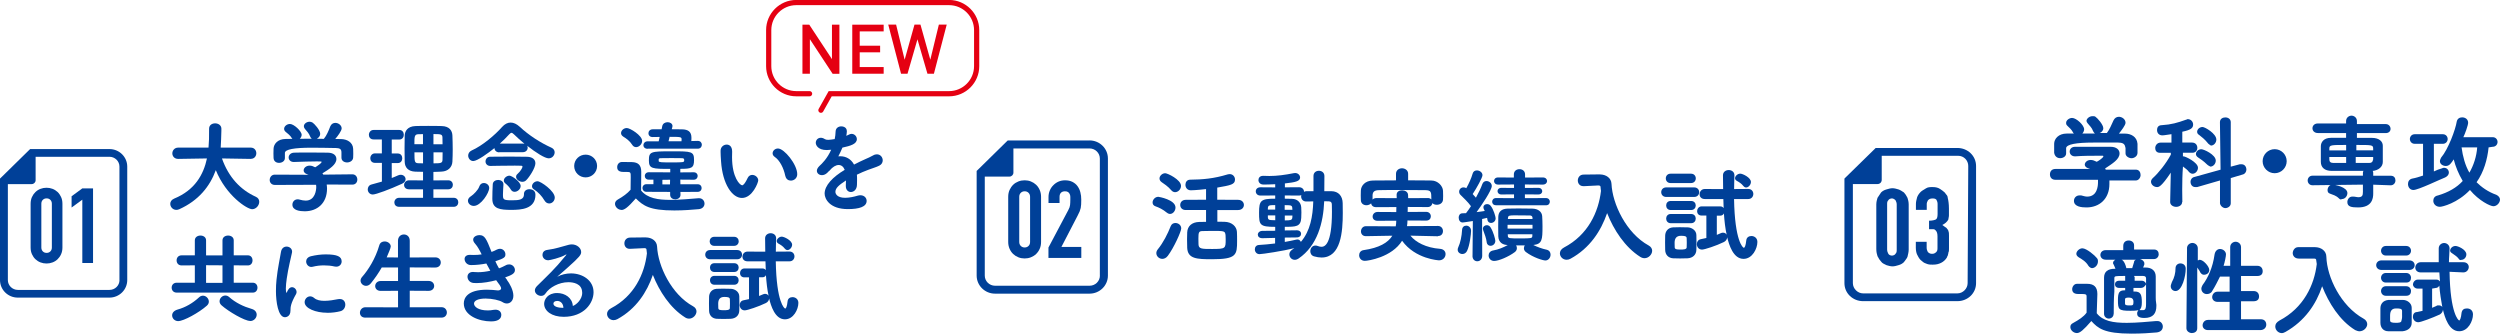 <?xml version="1.0" encoding="UTF-8"?><svg id="_レイヤー_2" xmlns="http://www.w3.org/2000/svg" viewBox="0 0 480.16 64.08"><defs><style>.cls-1{fill:#e50012;}.cls-2{fill:#004098;}.cls-3{fill:none;stroke:#e50012;stroke-linecap:round;stroke-miterlimit:10;}</style></defs><g id="_白枠"><g id="_内容"><path class="cls-2" d="m48.14,30.52l-5.51-.09c1.27,3.61,3.56,6.03,6.5,7.36.47.21.66.57.66.97,0,.68-.6,1.42-1.36,1.42-.97,0-5-2.6-6.98-7.5-1.14,3.13-3.32,5.84-7.01,7.5-.21.1-.4.13-.57.13-.68,0-1.17-.57-1.17-1.16,0-.4.22-.78.76-1.01,3.96-1.63,5.62-4.58,6.29-7.71l-5.51.09h-.02c-.74,0-1.12-.54-1.12-1.06s.38-1.11,1.14-1.11h5.81c.11-1.42.11-1.69.11-3.63,0-.7.57-1.03,1.16-1.03s1.17.35,1.2.97v.46c0,.47-.09,2.79-.13,3.23h5.76c.73,0,1.08.55,1.08,1.08s-.36,1.08-1.06,1.08c0,0-.02,0-.02,0Z"/><path class="cls-2" d="m62.75,35.48c.03.25.06.47.06.73,0,2.83-1.87,4.37-4.29,4.37-.92,0-2.36-.17-2.36-1.27,0-.54.4-1.03,1.01-1.03.13,0,.25.02.38.06.4.11.79.19,1.16.19,1.84,0,2.03-2.06,2.03-2.63,0-.13-.02-.28-.03-.41l-7.9.03c-.68,0-1.01-.47-1.01-.95,0-.51.35-1.03.98-1.03l6.48.03-.29-.11c-.46-.17-.65-.46-.65-.73,0-.46.47-.92,1.16-.92.36,0,.7.13,1.06.32.41-.25,1.23-.79,1.23-1.03,0-.06-.06-.08-.13-.08-.17,0-.44-.02-.76-.02-1.12,0-2.98.06-4.4.11h-.06c-.65,0-.98-.44-.98-.87s.35-.89,1.03-.92c.82-.03,1.84-.03,2.87-.03,1.41,0,2.79.02,3.64.03,1.16.03,1.63.59,1.63,1.23,0,1.06-1.33,1.92-2.68,2.74l.16.25,5.57-.06h.02c.63,0,.95.51.95,1.01s-.32.97-.95.97l-4.92-.02v.03Zm1.65-7.05c-1.49-.03-3.04-.06-4.58-.06-3.33,0-5.03.32-5.1.97v1.01c0,.6-.57.93-1.12.93s-1.04-.3-1.06-.97c0-.25-.02-.54-.02-.82,0-.3.02-.63.02-.92.03-.93.82-1.87,2.31-1.88l1.31-.02s-.08-.08-.09-.11c-.36-.6-.74-.84-1.22-1.25-.21-.19-.28-.38-.28-.57,0-.49.54-.93,1.12-.93.76,0,2.25,1.39,2.25,2.09,0,.28-.16.55-.36.76.76,0,1.52-.02,2.3-.02-.13-.09-.22-.21-.3-.4-.25-.65-.65-1.05-1.03-1.5-.13-.17-.19-.35-.19-.49,0-.48.54-.87,1.11-.87.19,0,.4.06.57.17.3.19,1.46,1.41,1.46,2.17,0,.4-.3.76-.66.93.46,0,.92.02,1.36.02l.02-.03c.49-.57.92-1.58,1.2-2.34.19-.49.59-.7.98-.7.6,0,1.22.46,1.22,1.06,0,.47-.76,1.49-1.23,2.03.38,0,.76.02,1.14.02,1.08.02,2.25.6,2.3,1.88.02.27.02.65.02.98,0,.27,0,.49-.02.68-.03.63-.63.95-1.17.95s-1.08-.3-1.08-.92v-.97c0-.63-.22-.87-1.16-.89h-.02Z"/><path class="cls-2" d="m73.34,31.28h-1.33c-.6,0-.89-.44-.89-.87,0-.47.32-.95.89-.95h1.33v-2.68h-1.6c-.6,0-.89-.44-.89-.87,0-.47.32-.95.89-.95h4.96c.57,0,.86.46.86.92s-.29.92-.86.92h-1.46v2.68h1.17c.57,0,.85.46.85.92s-.28.92-.85.92h-1.17v2.87c.41-.16.82-.32,1.22-.51.17-.08.35-.11.51-.11.54,0,.93.4.93.86,0,.3-.21.65-.7.87-2.28,1.05-5,2.06-5.6,2.06s-.97-.49-.97-.98c0-.4.22-.82.74-.95.66-.17,1.33-.36,1.98-.55v-3.58Zm3.32,8.44c-.63,0-.92-.41-.92-.84s.32-.89.92-.89h4.59v-1.63h-2.69c-.65,0-.95-.41-.95-.84s.35-.89.95-.89l2.69.02v-1.65c-.51,0-1.01-.02-1.49-.03-1.35-.06-2-.79-2.03-1.88-.02-.78-.03-1.68-.03-2.55s.02-1.77.03-2.53c.03-.79.51-1.74,2.06-1.8.76-.03,1.6-.03,2.45-.03s1.74,0,2.58.03c1.54.03,2.03.93,2.07,1.79.03.85.06,1.77.06,2.69,0,.79-.02,1.61-.06,2.37-.06,1.05-.82,1.84-2.07,1.9-.51.02-1.05.06-1.58.06v1.63l2.85-.02c.6,0,.89.44.89.86s-.28.87-.89.87h-2.85v1.63h3.91c.59,0,.87.44.87.86s-.28.87-.87.87h-10.51.01Zm4.59-13.96c-.32,0-.63.02-.92.02-.74.02-.74.49-.74,1.92h1.65v-1.93h0Zm0,3.5h-1.65c0,1.82.02,2.06.76,2.09.28,0,.59.02.89.02v-2.11Zm3.75-1.55c0-.44,0-.87-.02-1.3-.02-.63-.28-.66-1.73-.66v1.96h1.76Zm-1.74,1.55v2.11c1.35,0,1.71-.02,1.73-.67.02-.47.02-.97.02-1.44h-1.76Z"/><path class="cls-2" d="m89.87,38.57c0-.32.19-.66.65-.93.4-.25,1.33-1.17,1.52-1.79.16-.49.51-.7.89-.7.51,0,1.03.38,1.03.95,0,.95-1.61,3.45-2.96,3.45-.63,0-1.12-.46-1.12-.98h-.01Zm6.03-9.31c-.6,0-.92-.4-.93-.82-1.16.93-3.29,2.49-4.07,2.49-.6,0-.98-.54-.98-1.05,0-.38.21-.76.65-.97,2.09-.93,4.48-2.96,5.87-4.53.49-.55,1.05-.84,1.63-.84s1.16.27,1.73.79c1.77,1.65,3.97,3.07,6.14,4.05.41.19.59.54.59.87,0,.57-.46,1.16-1.14,1.16-.74,0-2.44-1.08-4.13-2.41.06.11.09.25.09.38,0,.41-.32.85-.95.85h-4.51v.02Zm2.66.82c1.06,0,2.06.02,2.69.03.98.03,1.58.49,1.58,1.25,0,.87-1.14,2.64-1.77,3.26-.21.21-.47.3-.74.3-.6,0-1.2-.47-1.2-.97,0-.17.06-.35.22-.49.63-.55,1.01-1.23,1.01-1.44,0-.11-.06-.19-.28-.19-.3,0-.7-.02-1.17-.02-1.9,0-4.73.06-4.73.06-.6,0-.92-.44-.92-.85,0-.46.32-.92.92-.92,0,0,2.3-.03,4.39-.03h-.01Zm2.07,7.19c0-.63.51-.93,1.05-.93.27,0,1.16.08,1.16,1.06,0,2.77-2.77,2.91-4.65,2.91-2.12,0-3.63-.17-3.63-2.11v-.06c0-.82.03-1.87.08-2.74.02-.55.54-.84,1.04-.84s1.01.28,1.01.84v.06c-.03.63-.09,1.31-.09,1.87,0,.97,0,1.14,1.73,1.14,1.39,0,2.31-.11,2.31-1.17v-.02h-.01Zm-.22-9.69c.11,0,.22.02.32.03-.73-.6-1.41-1.22-2.01-1.8-.21-.19-.35-.3-.47-.3s-.27.09-.46.3c-.49.55-1.11,1.16-1.79,1.77h4.4Zm-1.58,9.26c-.27,0-.54-.13-.7-.41-.27-.46-.65-.87-1.08-1.22-.21-.17-.28-.35-.28-.54,0-.47.55-.93,1.08-.93.46,0,2.15,1.17,2.15,1.98,0,.6-.6,1.12-1.16,1.12Zm5.72,1.63c-.49-.84-1.17-1.55-2.01-2.11-.27-.17-.36-.38-.36-.6,0-.47.49-.95,1.06-.95.63,0,3.31,1.88,3.31,3.13,0,.65-.51,1.14-1.06,1.14-.35,0-.68-.17-.93-.6h-.01Z"/><path class="cls-2" d="m112.48,34.07c-1.22,0-2.2-.97-2.2-2.19s.98-2.18,2.2-2.18,2.2.97,2.2,2.18-.98,2.19-2.2,2.19Z"/><path class="cls-2" d="m119.35,40.31c-.66,0-1.23-.59-1.23-1.17,0-.3.16-.6.54-.82,1.01-.57,1.84-1.17,2.45-1.88.02-.89.03-1.65.03-2.41,0-.92,0-1.01-.78-1.01h-.66c-1.14,0-1.16-.68-1.16-.93,0-.49.32-.98.93-.98.74,0,1.25,0,1.87.02,1.25.03,1.82.59,1.82,1.87,0,1.11-.03,2.44-.03,3.59,1.23,1.5,3.26,1.8,5.6,1.8,1.9,0,3.99-.21,5.43-.32h.11c.66,0,1.04.51,1.04,1.04,0,.49-.35.98-1.08,1.06-1.2.11-2.96.25-4.72.25-4.78,0-5.98-.92-7.39-2.31-1.54,1.74-2.19,2.22-2.77,2.22h.01Zm2.06-12.52c-.46-.73-1.17-1.23-1.69-1.54-.3-.19-.44-.44-.44-.68,0-.49.49-.98,1.11-.98s2.94,1.42,2.94,2.47c0,.63-.59,1.2-1.16,1.2-.28,0-.55-.13-.76-.46Zm9.27,9.07l.02.55c0,.59-.51.87-1.01.87s-.98-.28-.98-.87v-.55l-4.56-.02c-.49,0-.76-.36-.76-.73s.27-.73.76-.73h1.35v-.87h-.87c-.54,0-.79-.36-.79-.73,0-.35.27-.7.79-.7l4.1.02v-.66c-3.44,0-4.1-.02-4.1-1.61,0-1.71.3-1.77,4.4-1.77,3.83,0,4.27.02,4.27,1.69,0,1.54-.51,1.68-2.64,1.68v.68l2.58-.02c.51,0,.76.36.76.7s-.25.73-.76.73l-2.58-.02.02.89h3.32c.51,0,.76.36.76.73s-.25.73-.76.73l-3.32.02h-.01Zm-6.29-8.28c-.55,0-.82-.35-.82-.7s.29-.74.82-.74h2.12l.19-.84c-.54,0-1.01.02-1.35.02h-.02c-.54,0-.79-.36-.79-.73s.28-.76.84-.76h1.69l.13-.63c.11-.49.57-.73,1.03-.73s.93.27.93.73c0,.06-.02.13-.03.21l-.11.41c.73,0,1.41.02,1.96.02,1.2.02,1.82.47,1.82,1.61v.09c0,.17-.02.36-.02.55l1.22-.03h.02c.51,0,.78.36.78.74s-.27.76-.79.76h-9.6Zm2.12,2.36c.03.25.59.25,2.49.25,2.3,0,2.41,0,2.41-.41,0-.06,0-.13-.02-.19-.02-.08-.08-.21-.44-.21-.54-.02-1.23-.02-1.96-.02s-1.44,0-2.07.02c-.3,0-.4.09-.41.21v.36h-.01Zm2.2,3.58l-1.49.02v.87h1.46s.02-.89.02-.89Zm2.18-7.38c0-.13.02-.25.02-.35,0-.48-.09-.51-2.3-.51l-.21.85h2.49Z"/><path class="cls-2" d="m138.49,31.02c-.06-.89-.09-1.3-.09-1.79v-.32c.02-.7.6-1.14,1.17-1.14.4,0,1.05.22,1.05,1.36,0,.38-.02.67-.02,1.05,0,3.94,1.52,5.41,1.96,5.41.03,0,.38,0,1.04-1.41.19-.41.54-.59.87-.59.57,0,1.16.46,1.16,1.06,0,.4-1.11,3.37-3.13,3.37-1.87,0-3.72-2.66-4.01-7.01h0Zm12.33,2.75c-.3-1.49-1.06-2.98-2.03-3.64-.28-.19-.4-.44-.4-.68,0-.47.44-.93,1.03-.93,1.2,0,3.7,3.06,3.7,4.94,0,.78-.63,1.23-1.23,1.23-.48,0-.93-.28-1.06-.92h0Z"/><path class="cls-2" d="m160.32,26.68c.11-.48.13-.82.17-1.44.03-.67.57-.97,1.08-.97.08,0,1.08,0,1.08.95,0,.3-.06.59-.11.87.17-.08.35-.16.47-.22.19-.11.38-.16.55-.16.55,0,1.01.47,1.01,1.01,0,.95-1.25,1.3-2.77,1.63-.21.54-.51,1.12-.79,1.68.13-.02.25-.02.38-.02,1.06,0,2.06.51,2.64,1.6.74-.38,1.5-.76,2.2-1.06.44-.19.95-.41,1.46-.7.27-.16.51-.21.73-.21.68,0,1.12.57,1.12,1.16,0,.38-.19.78-.65,1.01-.65.32-1.08.41-2.09.79-.74.28-1.52.6-2.22.95.03.32.03.68.03,1.05,0,.3,0,.6-.02.92-.03.92-.63,1.36-1.17,1.36-.49,0-.97-.38-.97-1.14v-.13c.02-.32.03-.63.03-.95-1.27.84-2.03,1.42-2.03,2.19,0,.3.25,1.14,1.87,1.14.84,0,1.77-.22,2.36-.4.21-.06.4-.09.57-.09.74,0,1.2.51,1.2,1.08,0,1.12-1.39,1.58-3.61,1.58-3.48,0-4.46-1.96-4.46-2.98,0-1.55,1.54-3.18,3.86-4.56-.25-.63-.67-.93-1.16-.93-.54,0-1.16.36-1.74,1.06-.03.06-.09.09-.16.13-.17.21-.65.76-1.31.76-.55,0-.98-.36-.98-.84,0-.28.16-.6.49-.92.49-.44,1.52-1.44,2.26-3.12-.3.03-.59.06-.84.06-1.68,0-2.12-.93-2.12-1.39,0-.51.38-.97.97-.97.22,0,.51.08.79.27.16.09.36.13.63.13.35,0,.76-.08,1.11-.13l.17-.03h.01Z"/><path class="cls-2" d="m33.94,56.2c-.65,0-.97-.47-.97-.95s.32-.95.97-.95h3.48v-3.34l-2.53.02c-.65,0-.97-.47-.97-.97s.32-.97.97-.97h2.53v-2.87c0-.63.54-.93,1.08-.93s1.08.3,1.08.93v2.88h3.15v-2.88c0-.63.54-.93,1.08-.93s1.08.3,1.08.93v2.87h2.72c.59,0,.89.47.89.97s-.3.97-.89.97l-2.72-.02v3.34h3.67c.59,0,.89.47.89.95s-.3.95-.89.95h-14.63Zm.32,5.48c-.73,0-1.2-.54-1.2-1.11,0-.44.3-.89,1.03-1.11,1.5-.41,2.94-1.23,4.16-2.37.22-.21.49-.3.74-.3.59,0,1.12.55,1.12,1.14,0,.27-.11.54-.38.78-1.52,1.35-4.46,2.96-5.48,2.96h.01Zm8.47-10.72l-3.15-.02v3.39h3.15s0-3.37,0-3.37Zm5.3,10.68c-1.06,0-4.15-1.82-5.46-2.98-.29-.25-.4-.54-.4-.79,0-.59.51-1.11,1.11-1.11.25,0,.49.08.73.29,1.25,1.11,2.79,1.84,4.32,2.28.68.19.97.65.97,1.11,0,.6-.51,1.22-1.25,1.22h-.01Z"/><path class="cls-2" d="m53,55.92c0-.74.03-1.5.11-2.22.22-2.19.68-4.15.85-5.29.11-.74.6-1.05,1.08-1.05.54,0,1.06.38,1.06.97,0,.06,0,.11-.02.19-.16.79-.74,3.06-1.01,5-.09.67-.17,1.31-.17,1.87,0,.27.02.49.06.73.02.08.03.11.06.11s.03-.02.06-.06c.27-.66.59-1.01,1.01-1.01.46,0,.87.44.87.92,0,.13-.02.25-.09.38-1.03,1.82-1.08,2.49-1.08,3.2,0,1.22-.97,1.27-1.06,1.27-1.33,0-1.73-3.04-1.73-5h.01Zm9.85,4.15c-2.2,0-4.34-.84-4.34-2.03,0-.59.47-1.12,1.06-1.12.25,0,.51.09.78.32.46.4,1.17.54,1.96.54.89,0,1.84-.17,2.6-.32.11-.02.22-.03.35-.03.73,0,1.06.54,1.06,1.08s-.32,1.12-.97,1.27c-.74.19-1.61.3-2.5.3h0Zm1.73-8.85c-.09,0-.19-.02-.3-.03-.67-.16-1.36-.22-2.07-.22s-1.42.08-2.18.27c-.09.02-.17.03-.25.03-.57,0-.98-.54-.98-1.05,0-.41.27-.85.93-1.01.93-.22,1.9-.35,2.82-.35,2.22,0,3.07.41,3.07,1.35,0,.51-.38,1.01-1.03,1.01h-.01Z"/><path class="cls-2" d="m70.18,61.01c-.73,0-1.05-.46-1.05-.95s.38-1.05,1.05-1.05l6.27.02v-3.18l-3.34.02c-.7,0-1.05-.46-1.05-.92,0-.49.38-.98,1.05-.98h3.34v-2.6h-3.13c-.59,1.04-1.3,2.07-2.07,3.02-.28.36-.63.51-.95.51-.55,0-1.05-.46-1.05-1.01,0-.21.09-.46.28-.68,1.2-1.36,2.58-3.53,3.32-6.1.16-.54.59-.74,1.03-.74.57,0,1.17.4,1.17.97,0,.28-.41,1.23-.78,2.09l2.17.02v-3.2c0-.82.57-1.22,1.14-1.22s1.12.4,1.12,1.22v3.2l4.91-.02c.7,0,1.05.49,1.05.98s-.35.97-1.05.97l-4.91-.02v2.6h3.63c.7,0,1.06.47,1.06.97,0,.46-.36.93-1.06.93l-3.63-.02v3.18l6.12-.02c.65,0,1.01.51,1.01,1.03,0,.47-.35.97-1.01.97h-14.66.02Z"/><path class="cls-2" d="m97.33,53.72c.55.7,1.27,2.01,1.27,3.07,0,.97-.6,1.5-1.25,1.5-.27,0-.55-.08-.84-.27-.57-.36-1.98-.68-3.25-.68-1.44,0-2.22.41-2.22.97,0,.59.82,1.31,2.64,1.31.36,0,.74-.03,1.12-.11.13-.02.25-.03.36-.03.74,0,1.12.47,1.12.98,0,1.25-1.55,1.27-1.98,1.27-2.28,0-5.22-1.11-5.22-3.45,0-.97.6-2.64,4.45-2.64.78,0,1.52.08,1.99.13h.25c.3-.03.48-.19.48-.4,0-.19-.22-.59-.6-1.06l-.35-.49c-1.17.3-2.49.55-3.75.55-.19,0-.4,0-.59-.02-.76-.06-1.17-.65-1.17-1.2,0-.47.32-.92,1.06-.92.08,0,.16,0,.25.02.22.02.47.03.73.03.76,0,1.58-.11,2.34-.28-.25-.44-.51-.92-.76-1.39-.89.17-1.88.3-2.93.3-.74.02-1.25-.57-1.25-1.17,0-.41.3-.79.98-.79h.13c.19.02.4.02.59.02.55,0,1.08-.03,1.58-.11-.38-.78-.78-1.52-1.27-2.07-.25-.28-.36-.54-.36-.76,0-.54.6-.87,1.22-.87.98,0,1.31.66,2.31,3.23.38-.13.73-.3.98-.44.22-.11.44-.17.63-.17.63,0,1.05.54,1.05,1.05s-.09.76-1.93,1.35c.19.44.44.92.7,1.36.49-.19.92-.38,1.22-.55.27-.16.51-.21.73-.21.66,0,1.11.55,1.11,1.08,0,.66-.6.97-1.88,1.42l.35.44v-.02Z"/><path class="cls-2" d="m111.81,56.19c0-1.77-1.79-1.99-2.64-1.99-1.84,0-3.64,1.01-4.4,2.17-.21.32-.51.46-.84.46-.59,0-1.2-.46-1.2-1.05,0-.27.13-.55.41-.84,2.07-2.06,3.31-3.13,5.55-5.89.08-.09.11-.16.11-.17s-.02-.02-.03-.02c-.03,0-.13.06-.21.1-.87.54-2.98,1.03-3.26,1.03-.73,0-1.11-.54-1.11-1.04,0-.44.28-.87.92-.95,1.25-.16,2.93-.63,4.07-.97.22-.06.44-.09.65-.09.98,0,1.79.7,1.79,1.46,0,.54-.28.93-2.53,2.94-.74.65-1.41,1.22-2.07,1.82.82-.44,1.74-.65,2.64-.65,2.22,0,4.34,1.33,4.34,3.61,0,2.11-1.84,4.73-5.74,4.73-2.28,0-3.75-1.12-3.75-2.5,0-.82.68-2.07,2.49-2.07,1.52,0,2.93.92,3.02,2.49.74-.27,1.81-1.31,1.81-2.56l-.02-.02Zm-3.61,2.91c0-.7-.46-1.3-1.17-1.3-.47,0-.74.22-.74.51,0,.6.97.82,1.92.82v-.03h-.01Z"/><path class="cls-2" d="m121.01,47.79h-.08c-.66,0-1.01-.51-1.01-1.05s.35-1.08,1.05-1.11c.76-.02,1.58-.03,2.45-.03h.63c1.16.02,2.09.68,2.15,1.74.17,3.75,2.74,9.2,6.92,11.49.46.25.65.63.65.98,0,.68-.65,1.39-1.42,1.39-.27,0-.54-.08-.79-.25-2.85-1.8-4.94-5.02-6.17-8.15-1.14,3.32-3.2,6.52-6.82,8.5-.25.13-.49.19-.73.19-.7,0-1.25-.57-1.25-1.2,0-.4.22-.79.76-1.08,4.51-2.36,6.44-6.63,6.9-10.54-.03-.27-.08-.54-.09-.79-.02-.11-.13-.22-.38-.22h-.06l-2.68.13h-.02Z"/><path class="cls-2" d="m136.4,49.8c-.63,0-.95-.44-.95-.89s.32-.89.95-.89h5.17c.63,0,.95.44.95.89s-.32.89-.95.89c0,0-5.17,0-5.17,0Zm3.97,11.43c-.4.02-.89.03-1.39.03s-.95-.02-1.33-.03c-.87-.06-1.44-.66-1.46-1.55,0-.48-.02-.93-.02-1.39s.02-.87.02-1.3c.02-.73.48-1.44,1.44-1.52.36-.02.79-.03,1.23-.03.55,0,1.12.02,1.55.03.7.03,1.55.54,1.58,1.41.02.44.02.92.02,1.41s0,.95-.02,1.36c-.02.92-.66,1.52-1.63,1.58h.01Zm-3.18-14.01c-.59,0-.89-.44-.89-.87s.3-.87.89-.87h3.8c.59,0,.89.44.89.87s-.3.87-.89.87c0,0-3.8,0-3.8,0Zm.03,5.02c-.57,0-.86-.41-.86-.85s.29-.84.86-.84h3.78c.59,0,.87.41.87.84s-.28.85-.87.85h-3.78Zm0,2.45c-.57,0-.86-.44-.86-.86s.29-.85.86-.85h3.78c.59,0,.87.41.87.85s-.28.86-.87.86h-3.78Zm2.98,3.64c0-.28,0-.59-.02-.86,0-.41-.54-.44-1.08-.44-.78,0-1.16.43-1.16,1.3,0,.28.02.57.02.85.03.35.32.4,1.06.4.51,0,1.16,0,1.16-.41.02-.27.02-.55.02-.84h0Zm8.8-8.14c.13,7.87,1.65,9.07,1.8,9.07.17,0,.35-.32.47-1.41.06-.54.49-.78.95-.78.55,0,1.12.38,1.12,1.11,0,1.22-.92,3.15-2.58,3.15-1.92,0-2.69-2.6-3.04-4.01-.02.32-.19.66-.6.87-1.42.7-3.63,1.42-4.08,1.42-.63,0-.97-.51-.97-1.01,0-.41.22-.84.74-.93l1.05-.22v-4.18h-.89c-.57,0-.84-.4-.84-.82s.3-.89.84-.89h3.48c.3,0,.49.13.63.32l-.06-1.69h-3.44c-.68,0-.98-.44-.98-.89,0-.49.35-.98.98-.98l3.4.02-.03-2.56v-.02c0-.63.54-.97,1.06-.97s1.06.32,1.06.98v.03c-.02.79-.06,1.65-.06,2.53l2.63-.02c.63,0,.95.47.95.93s-.32.95-.95.95h-2.63.01Zm-3.21,3.07v3.59l.76-.32c.16-.08.28-.09.41-.09.3,0,.54.16.66.38-.27-1.22-.41-2.55-.51-3.97-.11.25-.35.41-.68.41h-.65.01Zm4.94-5.51c-.36-.47-.79-.73-1.23-.97-.22-.13-.32-.3-.32-.48,0-.41.49-.85.97-.85.44,0,1.99.73,1.99,1.55,0,.51-.46,1.03-.89,1.03-.19,0-.36-.09-.51-.28h0Z"/><path class="cls-2" d="m5.88,39.13c0-.48.09-.92.26-1.29s.39-.69.67-.96.6-.47.97-.61.75-.21,1.16-.21.78.07,1.15.21.69.35.97.61.5.59.67.96.26.8.26,1.29v8.41c0,.48-.09.92-.26,1.29-.17.38-.39.69-.67.96s-.6.47-.97.61-.75.21-1.15.21-.79-.07-1.16-.21-.69-.35-.97-.61-.5-.59-.67-.96c-.17-.38-.26-.8-.26-1.29v-8.41Zm2.06,8.41c0,.29.09.54.28.74.19.19.42.29.73.29s.54-.1.73-.29.28-.44.28-.74v-8.41c0-.29-.09-.54-.28-.74-.19-.19-.42-.29-.73-.29s-.54.1-.73.29-.28.44-.28.74v8.41Z"/><path class="cls-2" d="m15.81,50.5v-12.15l-2.06,1.51v-2.17l2.06-1.51h2.06v14.33h-2.06Z"/><path class="cls-2" d="m21.03,28.63H5.79l-.22.21L.22,34.09l-.22.21v19.49c0,1.86,1.53,3.37,3.42,3.37h17.6c1.89,0,3.42-1.51,3.42-3.37v-21.79c0-1.86-1.53-3.37-3.42-3.37h.01Zm1.92,25.17c0,1.04-.86,1.88-1.92,1.88H3.43c-1.06,0-1.92-.85-1.92-1.88v-18.44h4.58c.41,0,.75-.34.75-.74v-4.51h14.18c1.06,0,1.92.85,1.92,1.88v21.8h.01Z"/></g><path class="cls-2" d="m224.1,40.84c-.73-.61-1.53-1-2.16-1.21-.42-.14-.57-.43-.57-.75,0-.51.47-1.08,1.1-1.08.09,0,3.3.55,3.3,2.06,0,.62-.47,1.23-1.04,1.23-.2,0-.42-.08-.62-.25h-.01Zm-.86,8.88c-.62,0-1.15-.51-1.15-1.1,0-.23.08-.47.25-.69,1.1-1.34,1.93-3.02,2.51-4.49.17-.43.53-.61.9-.61.55,0,1.12.39,1.12,1.04,0,.59-1.4,3.7-2.57,5.26-.31.42-.7.59-1.06.59Zm1.71-13.19c-.57-.7-1.49-1.31-1.82-1.53-.29-.2-.43-.45-.43-.73,0-.48.51-1,1.1-1,.43,0,3.03,1.23,3.03,2.43,0,.65-.55,1.21-1.14,1.21-.25,0-.53-.12-.75-.39h.01Zm8.86,3.78v2.27c.51,0,.98.02,1.37.02,1.45.03,2.33.92,2.39,1.93.03.57.03,1.14.03,1.71,0,2.72-.09,3.55-4.82,3.55-2.92,0-4.65-.08-4.76-2.18-.02-.55-.03-1.12-.03-1.68,0-.45.02-.9.03-1.31.06-1.18.88-1.94,2.27-1.99.37-.02.84-.02,1.35-.02v-2.27h-3.89c-.73,0-1.07-.48-1.07-.98s.36-.98,1.07-.98l3.89-.02v-2.04c-1.73.2-2.84.23-2.92.23-.7,0-1.04-.53-1.04-1.06,0-.5.29-.98.92-.98,2.33-.02,4.53-.2,7.17-1.01.14-.03.28-.06.42-.06.62,0,1.01.51,1.01,1.04,0,.96-.82,1.1-3.41,1.55v2.33l4,.02c.75,0,1.12.5,1.12.98s-.37.98-1.12.98h-4,.01Zm1.55,4.74c-.08-.7-.31-.7-2.64-.7-.68,0-1.37.02-1.79.03-.67.02-.76.23-.76,1.46,0,.37,0,.78.02,1.1.03.88.65.88,2.61.88,2.61,0,2.61-.09,2.61-1.88,0-.29-.02-.61-.03-.9h-.01Z"/><path class="cls-2" d="m244.9,45.69l-2.43.06h-.03c-.57,0-.86-.33-.86-.68s.31-.73.9-.73l2.44-.02v-.75c-3,0-3.1-.37-3.1-2.72s.33-2.69,3.1-2.69v-.62l-2.83.02c-.59,0-.9-.39-.9-.81s.31-.78.9-.78l2.83.02v-.61c-1.04.06-1.88.06-2.27.06-.62,0-.95-.43-.95-.86s.29-.81.9-.81h.08c.37.02.75.03,1.12.03,1.46,0,2.98-.2,4.73-.55.08-.02.16-.02.22-.02.57,0,.95.43.95.86,0,.73-.92.92-2.92,1.14v.75l2.72-.02c.61,0,.95.43.95.82v.06c.14-.06.28-.12.45-.12h1.37v-2.92c0-.67.51-1,1.04-1s1.06.33,1.06,1l-.02,2.92h1.37c1.35.02,2.13.92,2.16,2.29,0,.61.02,1.23.02,1.88,0,3.64-.36,8.57-4.08,8.57-.45,0-.92-.08-1.43-.22-.51-.14-.73-.57-.73-.98,0-.55.37-1.1.98-1.1.14,0,.28.02.43.08.25.09.48.16.73.16.61,0,2.02-.39,2.02-6.76,0-.47-.02-.92-.02-1.35,0-.39-.17-.61-.57-.62-.28,0-.59-.02-.9-.02-.16,4.08-1.29,8.54-4.92,11-.25.17-.51.25-.73.25-.61,0-1.04-.51-1.04-1.04,0-.31.14-.62.51-.89.16-.09.31-.2.45-.31-2.06.53-6.17,1.15-6.69,1.15-.59,0-.9-.47-.9-.92,0-.42.25-.81.78-.84,1.01-.06,2.08-.16,3.11-.29v-1.08h.01Zm.02-6.3c-1.23,0-1.37.06-1.41.62v.25h1.41v-.89h0Zm0,1.98h-1.41v.39c.03.37.16.5.67.51.22,0,.47.03.75.03v-.95h-.01Zm1.84,4.28v.82c.78-.14,1.55-.29,2.21-.45.08-.02.16-.03.23-.03.31,0,.55.22.65.47,1.82-2.13,2.29-4.92,2.38-7.78-.47,0-.92.02-1.35.02-.65,0-.98-.48-.98-.98,0-.08.02-.17.03-.25-.12.06-.28.09-.45.09l-2.72-.02v.62c.51,0,1,.02,1.45.03.92.03,1.65.65,1.71,1.66.02.31.03.62.03.96s-.02.69-.03,1.04c-.09,1.71-1.04,1.71-3.16,1.71v.7l2.29-.03h.02c.55,0,.82.33.82.68s-.28.69-.84.69l-2.29.03v.02Zm1.46-5.37c0-.12-.02-.22-.02-.33-.02-.33-.09-.51-.65-.53-.23,0-.5-.02-.81-.02v.89h1.48Zm-1.46,1.1v.95c1.06,0,1.41-.02,1.45-.55,0-.12.02-.25.02-.39h-1.48Z"/><path class="cls-2" d="m276.22,45.38l-5.33-.12c1,1.26,3,2.33,5.68,2.53.75.06,1.07.53,1.07,1.01,0,.59-.45,1.2-1.26,1.2-.02,0-4.53-.22-7.09-3.76-1.98,3.19-6.56,3.86-7.15,3.86-.73,0-1.1-.55-1.1-1.08,0-.45.28-.9.86-.98,2.98-.43,4.67-1.41,5.52-2.77l-5.06.09h-.02c-.65,0-.95-.45-.95-.92s.33-1,.96-1l5.72.03c.06-.36.1-.7.1-1.08l-3.59.02c-.65,0-.95-.39-.95-.81s.33-.89.95-.89l3.59.02c0-.31.02-.65.02-.96l-3.89.02c-.59,0-.9-.33-.96-.73-.22.23-.57.36-.9.36-.53,0-1.06-.31-1.07-1,0-.25-.02-.55-.02-.86s.02-.65.02-.96c.03-.9.78-1.9,2.32-1.93,1.49-.02,2.96-.03,4.43-.03v-1.26c0-.7.59-1.06,1.15-1.06s1.18.36,1.18,1.06v1.26c1.51,0,3,0,4.49.03,1.23.02,2.18,1.06,2.21,1.99.02.29.02.67.02,1.01,0,.25,0,.48-.02.68-.06.67-.62.98-1.2.98-.31,0-.62-.09-.84-.31-.06.39-.37.75-.92.75l-3.81-.02c0,.31-.02.65-.02.96l3.55-.02c.59,0,.9.43.9.86s-.29.82-.9.82l-3.59-.02c0,.37-.03.73-.09,1.08l5.96-.03c.62,0,.95.5.95.98s-.29.95-.92.95h-.02v.03Zm-1.99-7.35c.29,0,.53.12.68.28,0-1.46-.02-1.76-1.15-1.79-1.65-.02-3.45-.03-5.21-.03-1.29,0-2.57,0-3.7.03-.92.02-1.18.33-1.23.95v.86c.16-.17.42-.29.75-.29l3.89.02c0-.2-.02-.39-.02-.59v-.06c0-.59.51-.86,1.06-.86s1.12.3,1.14.89c0,.2.02.43.02.62l3.81-.02h-.02Z"/><path class="cls-2" d="m280.89,48.79c-.47,0-.92-.33-.92-.82,0-.14.02-.28.09-.43.42-.88.7-2.24.75-3.36.02-.57.39-.84.81-.84.45,0,.92.36.92,1.01,0,.48-.23,2.74-.78,3.86-.2.39-.53.57-.86.57Zm1.93.36l.06-6.7c-1.35.23-1.96.28-1.96.28-.51,0-.76-.47-.76-.95,0-.39.22-.78.65-.81l.76-.03c.3-.37.62-.84.95-1.34-.47-.67-1.57-1.76-1.96-2.12-.23-.2-.31-.45-.31-.67,0-.45.36-.82.82-.82.17,0,.36.03.55.16.47-.82.98-1.94,1.23-2.83.12-.42.45-.59.81-.59.51,0,1.07.37,1.07.92,0,.45-1.1,2.44-1.88,3.62l.62.7c.53-.96.98-1.9,1.23-2.61.16-.42.47-.59.81-.59.48,0,1.01.39,1.01.95,0,.84-2.05,3.84-2.92,5.02.59-.06,1.14-.16,1.57-.22l-.14-.28c-.08-.16-.12-.29-.12-.42,0-.39.33-.62.7-.62.25,0,.51.09.7.33.55.68.95,2.1.95,2.39,0,.57-.47.9-.9.9-.33,0-.65-.22-.68-.67,0-.09-.03-.22-.06-.31-.2.06-.55.14-.96.22l.02,7.06c0,.7-.47,1.06-.95,1.06s-.92-.36-.92-1.04v-.02h-.01Zm2.72-2.64c-.09-.75-.39-1.53-.67-2.29-.03-.09-.06-.2-.06-.28,0-.42.37-.69.76-.69.25,0,.51.12.68.37.61.92.95,2.38.95,2.64,0,.59-.48.95-.92.95-.36,0-.68-.22-.75-.7h.01Zm5.63.59c.12.16.17.36.17.55,0,.28-.12.55-.39.76-1.18.89-3.1,1.71-3.98,1.71-.67,0-1.06-.53-1.06-1.06,0-.43.28-.86.9-.96.95-.16,1.99-.59,2.78-1.04h-.03c-.86-.02-1.74-.43-1.79-1.66-.02-.57-.02-1.21-.02-1.88s0-1.34.02-1.88c.03-.98.62-1.53,1.76-1.57.65-.02,1.35-.03,2.08-.03.9,0,1.82.02,2.69.03,1.15.02,1.84.62,1.9,1.45.03.53.06,1.21.06,1.93,0,2.61-.06,3.42-1.76,3.61.73.37,1.73.73,2.55.9.53.12.76.51.76.95,0,.55-.39,1.12-1,1.12-.42,0-2.29-.53-3.75-1.63-.25-.2-.37-.45-.37-.7,0-.22.06-.42.17-.57h-1.71l.02-.03Zm-3.83-7.68c-.51,0-.75-.33-.75-.68s.25-.7.75-.7l3.45.02v-.73l-2.44.02c-.47,0-.73-.31-.73-.65,0-.31.25-.62.73-.62l2.44.02v-.67l-3.06.02c-.53,0-.78-.36-.78-.68,0-.36.25-.69.78-.69l3.03.02v-.61c0-.67.53-1,1.08-1s1.07.33,1.07,1v.61l3.42-.02c.53,0,.81.33.81.69,0,.33-.28.68-.81.68l-3.45-.02v.67l2.57-.02c.51,0,.76.31.76.65,0,.31-.25.62-.76.62l-2.57-.02v.73l4.04-.02c.51,0,.75.36.75.69,0,.36-.23.7-.75.7h-9.61.01Zm7,3.76h-4.79v.73h4.79v-.73Zm-.02-1.43c0-.17-.16-.37-.48-.37h-.45c-.78,0-1.6-.02-2.33-.02-1.06,0-1.4,0-1.43.47l-.02.23h4.73v-.31h-.01Zm0,3.25h-4.73c0,.12.02.23.02.36.03.43.37.43,2.35.43,2.24,0,2.32-.02,2.35-.48v-.29h0Z"/><path class="cls-2" d="m304.16,35.75h-.08c-.68,0-1.04-.53-1.04-1.08s.36-1.12,1.08-1.14c.78-.02,1.63-.03,2.53-.03h.65c1.2.02,2.16.7,2.21,1.8.17,3.86,2.83,9.49,7.14,11.85.47.25.67.65.67,1.01,0,.7-.67,1.43-1.46,1.43-.28,0-.55-.08-.82-.25-2.94-1.86-5.1-5.18-6.37-8.41-1.18,3.42-3.3,6.72-7.03,8.76-.25.14-.51.2-.75.2-.73,0-1.29-.59-1.29-1.23,0-.42.23-.82.78-1.12,4.65-2.43,6.64-6.84,7.11-10.87-.03-.28-.08-.55-.09-.82-.02-.12-.14-.23-.39-.23h-.06l-2.77.14h-.02Z"/><path class="cls-2" d="m320.04,37.83c-.65,0-.98-.45-.98-.92s.33-.92.98-.92h5.33c.65,0,.98.45.98.92s-.33.92-.98.92h-5.33Zm4.09,11.78c-.42.02-.92.03-1.43.03s-.98-.02-1.37-.03c-.9-.06-1.49-.68-1.51-1.6,0-.5-.02-.96-.02-1.43s.02-.9.02-1.34c.02-.75.48-1.49,1.49-1.57.37-.02.82-.03,1.27-.03.57,0,1.15.02,1.6.03.73.03,1.6.55,1.63,1.45.02.45.02.95.02,1.45s0,.98-.02,1.41c-.02.95-.68,1.57-1.68,1.63h.01Zm-3.27-14.45c-.61,0-.92-.45-.92-.9s.31-.9.92-.9h3.92c.61,0,.92.45.92.9s-.31.9-.92.9h-3.92Zm.03,5.18c-.59,0-.88-.43-.88-.88s.29-.86.88-.86h3.9c.61,0,.9.43.9.86s-.29.88-.9.88h-3.9Zm0,2.53c-.59,0-.88-.45-.88-.89s.29-.88.88-.88h3.9c.61,0,.9.43.9.88s-.29.89-.9.89h-3.9Zm3.08,3.76c0-.29,0-.61-.02-.89,0-.43-.55-.45-1.12-.45-.8,0-1.2.45-1.2,1.34,0,.29.02.59.02.88.03.36.33.42,1.1.42.53,0,1.2,0,1.2-.43.02-.28.02-.57.02-.86Zm9.08-8.39c.14,8.12,1.71,9.35,1.87,9.35.17,0,.36-.33.48-1.45.06-.55.51-.81.98-.81.57,0,1.15.39,1.15,1.14,0,1.26-.95,3.25-2.66,3.25-1.98,0-2.78-2.69-3.14-4.14-.02.33-.2.68-.62.9-1.48.73-3.75,1.46-4.21,1.46-.65,0-1-.53-1-1.04,0-.43.23-.86.76-.96l1.07-.23v-4.31h-.92c-.59,0-.86-.42-.86-.84s.31-.92.86-.92h3.59c.31,0,.51.14.65.33l-.06-1.74h-3.55c-.7,0-1.01-.45-1.01-.92,0-.51.36-1.01,1.01-1.01l3.51.02-.03-2.64v-.02c0-.65.55-1,1.1-1s1.1.33,1.1,1.01v.03c-.02.82-.06,1.71-.06,2.61l2.71-.02c.65,0,.98.48.98.96s-.33.98-.98.98h-2.71.01Zm-3.31,3.17v3.7l.78-.33c.16-.08.29-.09.43-.09.31,0,.55.16.68.39-.28-1.26-.43-2.63-.53-4.09-.12.25-.36.43-.7.43h-.67.01Zm5.1-5.68c-.37-.48-.82-.75-1.27-1-.23-.14-.33-.31-.33-.5,0-.43.51-.88,1-.88.45,0,2.05.75,2.05,1.6,0,.53-.47,1.06-.92,1.06-.2,0-.37-.09-.53-.29h0Z"/><path class="cls-2" d="m193.64,37.8c0-.5.09-.95.27-1.33s.4-.71.69-.99.62-.48,1-.63.77-.22,1.2-.22.81.07,1.19.22.71.36,1,.63.52.61.69.99.27.83.27,1.33v8.67c0,.5-.09.95-.27,1.33-.17.39-.4.71-.69.99s-.62.48-1,.63-.77.22-1.19.22-.82-.07-1.2-.22-.71-.36-1-.63-.52-.61-.69-.99c-.17-.39-.27-.83-.27-1.33v-8.67Zm2.12,8.67c0,.3.09.55.29.76.2.2.44.3.75.3s.55-.1.75-.3.29-.45.29-.76v-8.67c0-.3-.09-.55-.29-.76-.2-.2-.44-.3-.75-.3s-.55.1-.75.3-.29.45-.29.76v8.67Z"/><path class="cls-2" d="m201.37,49.53v-1.99l3.82-7.21c.2-.36.3-.67.33-.95s.05-.6.05-1v-.58c0-.2-.05-.38-.12-.53s-.17-.28-.31-.38-.33-.15-.6-.15c-.32,0-.58.09-.76.27-.18.18-.28.44-.28.78v1.2h-2.12v-1.16c0-.44.08-.85.25-1.25s.39-.73.68-1.01c.28-.29.61-.52.99-.69.39-.17.81-.25,1.25-.25.55,0,1.03.1,1.42.3s.73.47.98.82c.25.35.44.74.55,1.19.12.44.17.91.17,1.41,0,.36,0,.66-.02.9-.01.24-.05.47-.08.69-.05.22-.12.44-.21.67-.09.22-.23.5-.39.81l-3.11,6h3.82v2.12h-6.31,0Z"/><path class="cls-2" d="m209.27,26.98h-15.72l-.23.22-5.51,5.41-.23.22v20.1c0,1.91,1.58,3.47,3.53,3.47h18.15c1.95,0,3.53-1.56,3.53-3.47v-22.49c0-1.91-1.58-3.47-3.53-3.47h.01Zm1.98,25.96c0,1.07-.89,1.94-1.98,1.94h-18.15c-1.1,0-1.98-.88-1.98-1.94v-19.02h4.73c.43,0,.77-.35.77-.76v-4.65h14.62c1.1,0,1.98.88,1.98,1.94v22.49h.01Z"/><g id="_内容-2"><path class="cls-2" d="m405.14,34.65v.69c0,2.89-1.96,4.5-4.39,4.5-.92,0-2.42-.12-2.42-1.27,0-.58.46-1.04,1.04-1.04h.35c.46.12.81.23,1.15.23,1.96,0,2.08-2.08,2.08-2.77v-.46h-8.19c-.69,0-1.04-.46-1.04-1.04s.35-1.04,1.04-1.04h6.69l-.35-.12c-.46-.12-.69-.46-.69-.69,0-.46.46-.92,1.15-.92.35,0,.69.12,1.15.35.46-.23,1.27-.81,1.27-1.04,0,0,0-.12-.12-.12h-.81c-1.15,0-3.12,0-4.5.12h0c-.69,0-1.04-.46-1.04-.92s.35-.92,1.04-.92h6.81c1.15,0,1.73.58,1.73,1.27,0,1.15-1.38,1.96-2.77,2.89l.12.23h5.77c.69,0,.92.58.92,1.04s-.35,1.04-.92,1.04h-5.08Zm1.73-7.27h-4.73c-3.46,0-5.19.35-5.31,1.04v1.04c0,.58-.58.92-1.15.92s-1.04-.35-1.15-1.04v-1.73c0-.92.81-1.96,2.42-1.96h1.38l-.12-.12c-.35-.69-.69-.92-1.15-1.38-.23-.23-.23-.35-.23-.58,0-.46.58-.92,1.15-.92.81,0,2.31,1.38,2.31,2.19,0,.23-.12.58-.35.81h2.42c-.12-.12-.23-.23-.35-.46-.23-.69-.69-1.04-1.04-1.5-.12-.12-.23-.35-.23-.46,0-.46.58-.92,1.15-.92.23,0,.46,0,.58.12.35.23,1.5,1.5,1.5,2.19,0,.46-.35.81-.69.92h1.38c.46-.58.92-1.62,1.27-2.42.23-.46.58-.69,1.04-.69.58,0,1.27.46,1.27,1.15,0,.46-.81,1.5-1.27,2.08h1.15c1.15,0,2.31.58,2.42,1.96v1.73c0,.69-.69,1.04-1.15,1.04s-1.15-.35-1.15-.92v-1.04c-.12-.69-.35-1.04-1.38-1.04h0Z"/><path class="cls-2" d="m419.11,38.81c0,.58-.58.92-1.15.92s-1.15-.35-1.15-.92h0l.12-5.65c-1.85,2.77-2.31,2.77-2.65,2.77-.58,0-1.15-.46-1.15-1.04,0-.23.12-.46.35-.69,1.04-.92,2.54-2.77,3.46-4.5v-.35h-2.08c-.69,0-.92-.46-.92-.92s.35-1.04,1.04-1.04h2.08v-1.62c-.12,0-1.38.23-1.73.23-.69,0-1.04-.46-1.04-1.04,0-.46.23-.92.92-.92,1.85-.12,3-.46,4.62-1.04.12,0,.23-.12.35-.12.58,0,1.04.46,1.04,1.04,0,.69-.46,1.04-2.08,1.38v2.08h1.85c.69,0,1.04.46,1.04,1.04,0,.46-.35.92-.92.92h-1.85v.69h.12c.35,0,2.77,1.15,2.77,2.19,0,.58-.46,1.15-1.04,1.15-.23,0-.46-.12-.69-.35-.23-.35-.69-.69-1.15-1.04-.23,2.77-.12,6.81-.12,6.81h0Zm7.27.12v-4.27l-4.39,1.27h-.35c-.58,0-.92-.46-.92-1.04,0-.35.23-.81.81-.92l4.96-1.38-.12-9.12c0-.69.58-.92,1.04-.92.58,0,1.04.35,1.04.92v8.54l1.73-.46h.35c.58,0,.92.46.92,1.04,0,.35-.23.81-.69.92l-2.31.69v4.85c0,.58-.58.92-1.04.92s-1.04-.46-1.04-1.04h0Zm-2.54-7.39c-.58-.58-1.27-1.04-1.62-1.27-.35-.23-.46-.46-.46-.69,0-.46.46-.92,1.04-.92.46,0,2.77,1.04,2.77,2.19,0,.58-.46,1.15-1.04,1.15-.23-.12-.46-.23-.69-.46h0Zm.12-4.15c-.46-.58-1.15-1.15-1.62-1.5-.23-.12-.35-.35-.35-.58,0-.46.46-.92,1.04-.92.46,0,2.65,1.27,2.65,2.42,0,.58-.46,1.15-1.04,1.15-.12-.12-.46-.23-.69-.58h0Z"/><path class="cls-2" d="m436.88,33.27c-1.27,0-2.31-1.04-2.31-2.31s1.04-2.31,2.31-2.31,2.31,1.04,2.31,2.31-1.04,2.31-2.31,2.31Z"/><path class="cls-2" d="m455.81,35.46v1.73c0,.92-.23,2.65-2.89,2.65-1.27,0-2.08-.12-2.08-1.04,0-.46.35-1.04.92-1.04h.23c.35,0,.69.12.92.12.81,0,.92-.35.92-1.04v-1.38l-9.69.12h0c-.58,0-.92-.46-.92-.92s.35-.92.92-.92h9.69v-.46c0-.12,0-.35.12-.46h-6.12c-1.38,0-2.08-.69-2.08-1.73v-3c0-.69.46-1.62,1.96-1.62h2.89v-.92h-5.42c-.69,0-1.04-.46-1.04-.92s.35-.92,1.04-.92h5.42v-.46c0-.69.58-1.04,1.04-1.04s1.04.35,1.04,1.04v.58h5.54c.58,0,.92.46.92.92s-.35.81-.92.81h-5.54v.92h2.89c1.38,0,2.08.69,2.08,1.5v3.12c0,.92-.81,1.62-1.96,1.73.12.12.12.23.12.46v.46h3.35c.69,0,.92.46.92.92s-.35.92-.92.92h0l-3.35-.12h0Zm-6.58,2.65c-.58-.58-1.15-.69-1.73-.92-.35-.12-.46-.35-.46-.69,0-.46.35-1.04.92-1.04.46,0,2.89.46,2.89,1.62,0,.58-.46,1.15-1.04,1.15-.23.12-.35.12-.58-.12Zm1.38-10.27c-2.89,0-3.23,0-3.23.69v.35h3.23v-1.04Zm0,2.31h-3.23v.46c0,.46.23.69.81.69h2.42v-1.15h0Zm5.19-1.62c0-.69-.23-.69-3.23-.69v1.04h3.23v-.35Zm-3.35,1.62v1.15h2.54c.46,0,.69-.12.81-.69v-.46s-3.35,0-3.35,0Z"/><path class="cls-2" d="m465.39,27.62h-1.62c-.58,0-.92-.46-.92-.92s.35-.92.92-.92h5.42c.58,0,.92.46.92.92s-.35.92-.92.92h-1.73v5.31c.46-.23,1.04-.46,1.5-.58.23-.12.35-.12.46-.12.58,0,.92.46.92.92,0,.35-.23.69-.69.92-.92.35-5.19,2.42-6.12,2.42-.69,0-1.04-.58-1.04-1.15,0-.46.23-.92.81-1.04.69-.12,1.38-.35,2.08-.58v-6.12h0Zm12.58.69c-.23,2.31-.92,4.73-2.31,6.69.92.92,2.19,1.85,3.81,2.42.46.23.69.58.69.92,0,.58-.58,1.27-1.27,1.27-.58,0-2.77-1.04-4.5-3.12-2.42,2.54-5.31,3.23-5.77,3.23-.81,0-1.27-.58-1.27-1.15,0-.46.23-.92.92-1.04,1.96-.58,3.58-1.5,4.73-2.77-.81-1.38-1.38-2.77-1.73-4.15-.46.69-.81,1.27-1.5,1.27-.58,0-1.15-.35-1.15-.92,0-.23.12-.46.23-.69,1.38-1.62,2.77-5.42,3-6.92.12-.58.58-.81,1.04-.81.58,0,1.15.35,1.15,1.04,0,.46-.58,2.08-.92,2.77h5.65c.58,0,.92.46.92.92s-.35.92-.92.92l-.81.12h0Zm-5.19,0c.23,1.73.69,3.46,1.5,4.85.81-1.38,1.38-3.12,1.5-4.85h-3Z"/><path class="cls-2" d="m398.91,63.97c-.69,0-1.27-.58-1.27-1.15,0-.35.12-.58.58-.81,1.04-.58,1.96-1.15,2.54-1.96v-3.12c0-.35-.12-.46-.81-.46h-.69c-.35,0-1.27,0-1.27-.92,0-.46.35-1.04.92-1.04h1.96c1.27,0,1.96.58,1.96,1.96,0,1.15-.12,2.54-.12,3.69,1.15,1.5,3.12,1.85,5.77,1.85,1.96,0,4.15-.23,5.65-.35h.23c.69,0,1.04.58,1.04,1.04,0,.58-.35,1.04-1.15,1.15-1.27.12-3,.23-4.85.23-5.31,0-6.46-1.04-7.73-2.42-1.5,1.73-2.19,2.31-2.77,2.31h0Zm2.19-12.93c-.46-.81-1.27-1.27-1.85-1.62-.35-.23-.46-.46-.46-.69,0-.46.58-1.04,1.15-1.04.81,0,2.42,1.38,2.77,1.85.23.23.23.46.23.69,0,.69-.58,1.27-1.15,1.27-.12,0-.46-.12-.69-.46h0Zm4.85,9.23c0,.58-.46.92-.92.92s-.92-.35-.92-.92v-6.92c0-1.15.69-1.73,2.08-1.73h.12c-.12-.23-.23-.58-.35-.81-.12-.12-.12-.23-.12-.35,0-.23.23-.46.46-.58h-1.85c-.69,0-1.04-.46-1.04-.92s.35-.92,1.04-.92h3.35v-.81c0-.58.35-1.04,1.04-1.04.58,0,1.04.35,1.04.92h0v.81h3.81c.69,0,.92.46.92.92s-.35.92-.92.92h-2.65c.46.12.81.46.81.81v.23l-.23.58h.46c1.27,0,1.96.69,1.96,1.73v4.04c0,.23,0,.69.12,1.38v.23c0,1.38-.58,2.31-2.31,2.31-1.38,0-1.38-.58-1.38-.92,0-.23.12-.35.23-.58-.46.12-1.15.12-1.5.12-2.31,0-2.42-.23-2.42-2.08,0-1.38.23-1.85,1.27-1.85h.12v-.46h-1.15c-.58,0-.81-.35-.81-.69s.23-.69.81-.69h1.15v-.92c-1.96,0-2.08,0-2.08.46v2.54c-.12,1.38-.12,3-.12,4.27h0Zm1.5-10.39c.12,0,.58.23.92,1.5v.12h1.15c.12-.35.23-.81.35-1.15,0-.23.12-.35.35-.46h-2.77Zm1.5,7.27c-.69,0-.81.12-.81.35v.81c0,.23.12.35.81.35s.81,0,.81-.69q0-.81-.81-.81Zm2.19-1.85h-1.38v.69h.23c1.15,0,1.38.58,1.38,2.08,0,.81-.12,1.15-.46,1.5h.69c.46,0,.58-.35.58-1.15v-4.96c0-.23-.12-.46-.58-.46h-1.73c0,.12.12.12.12.23v.69h1.38c.46,0,.81.35.81.69-.23.35-.46.69-1.04.69h0Z"/><path class="cls-2" d="m416.92,54.97c0-.23.12-.46.23-.81.46-.81.69-1.73.69-2.65,0-.58.46-.92.92-.92.58,0,1.04.35,1.04,1.04,0,1.38-.69,4.27-1.96,4.27-.46,0-.92-.35-.92-.92Zm3.12-7.27c0-.69.58-1.04,1.04-1.04s1.04.35,1.04,1.04v2.31c.12,0,.23-.12.35-.12.69,0,1.85,1.27,1.85,1.96,0,.58-.46.92-1.04.92-.23,0-.46-.12-.69-.46-.12-.35-.46-.69-.58-.92v11.66c0,.69-.58.92-1.04.92s-1.04-.35-1.04-.92l.12-15.35h0Zm4.04,15.7c-.69,0-1.04-.46-1.04-.92s.35-1.04,1.04-1.04h4.15v-3.46h-2.31c-.69,0-1.04-.46-1.04-.92s.35-1.04,1.04-1.04h2.31v-2.89h-1.85c-.46.92-.92,1.85-1.5,2.77-.23.46-.69.58-1.04.58-.58,0-1.04-.46-1.04-1.04,0-.23.12-.46.23-.69,1.04-1.38,1.96-3.35,2.31-5.89.12-.69.58-1.04,1.04-1.04.58,0,1.15.46,1.15,1.04,0,.35-.23,1.5-.46,2.19h1.27v-3.58c0-.69.58-1.04,1.04-1.04s1.04.35,1.04,1.04v3.58h3.12c.69,0,1.04.46,1.04,1.04s-.35.92-1.04.92h-3.12v2.89h2.42c.69,0,1.04.46,1.04,1.04s-.35.92-1.04.92h-2.42v3.46h3.81c.69,0,1.04.46,1.04,1.04s-.46,1.04-1.15,1.04h-10.04Z"/><path class="cls-2" d="m441.5,49.66h0c-.81,0-1.15-.58-1.15-1.04s.35-1.15,1.04-1.15h3.23c1.15,0,2.19.69,2.19,1.85.12,3.92,2.77,9.46,7.16,11.89.46.23.69.69.69,1.04,0,.69-.69,1.38-1.5,1.38-.23,0-.58-.12-.81-.23-3-1.85-5.08-5.19-6.35-8.42-1.15,3.46-3.35,6.69-7.04,8.77-.23.12-.46.23-.69.23-.69,0-1.27-.58-1.27-1.27,0-.46.23-.81.81-1.15,4.62-2.42,6.69-6.81,7.16-10.85,0-.23-.12-.58-.12-.81,0-.12-.12-.23-.35-.23h-3Z"/><path class="cls-2" d="m457.42,51.85c-.69,0-1.04-.46-1.04-.92s.35-.92,1.04-.92h5.31c.69,0,1.04.46,1.04.92s-.35.92-1.04.92h-5.31Zm4.04,11.77h-2.77c-.92,0-1.5-.69-1.5-1.62v-2.77c0-.81.46-1.5,1.5-1.62h2.89c.69,0,1.62.58,1.62,1.5v2.89c0,.92-.69,1.5-1.73,1.62h0Zm-3.23-14.54c-.58,0-.92-.46-.92-.92s.35-.92.92-.92h3.92c.58,0,.92.46.92.92s-.35.92-.92.92c0,0-3.92,0-3.92,0Zm0,5.19c-.58,0-.92-.46-.92-.92s.35-.92.92-.92h3.92c.58,0,.92.46.92.92s-.23.92-.92.92h-3.92Zm0,2.54c-.58,0-.92-.46-.92-.92s.35-.92.92-.92h3.92c.58,0,.92.46.92.92s-.23.92-.92.92h-3.92Zm3.12,3.81v-.92c0-.46-.58-.46-1.15-.46-.81,0-1.15.46-1.15,1.38v.92c0,.35.35.46,1.04.46.58,0,1.15,0,1.15-.46.12-.35.12-.69.12-.92Zm9.12-8.42c.12,8.08,1.73,9.35,1.85,9.35s.35-.35.46-1.5c.12-.58.46-.81,1.04-.81s1.15.35,1.15,1.15c0,1.27-.92,3.23-2.65,3.23-1.96,0-2.77-2.65-3.12-4.15,0,.35-.23.69-.58.92-1.5.69-3.69,1.5-4.15,1.5-.69,0-1.04-.58-1.04-1.04s.23-.92.81-.92l1.04-.23v-4.27h-.92c-.58,0-.92-.46-.92-.81s.35-.92.92-.92h3.58c.35,0,.46.12.69.35l-.12-1.73h-3.58c-.69,0-1.04-.46-1.04-.92s.35-1.04,1.04-1.04h3.46v-2.65h0c0-.69.58-1.04,1.04-1.04s1.04.35,1.04,1.04h0c0,.81-.12,1.73-.12,2.65h2.77c.69,0,1.04.46,1.04.92s-.35,1.04-1.04,1.04l-2.65-.12h0Zm-3.35,3.23v3.69l.81-.35c.12-.12.23-.12.46-.12.35,0,.58.12.69.35-.23-1.27-.46-2.65-.58-4.15-.12.23-.35.46-.69.46l-.69.12h0Zm5.08-5.77c-.35-.46-.81-.69-1.27-1.04-.23-.12-.35-.35-.35-.46,0-.46.46-.92,1.04-.92.46,0,2.08.69,2.08,1.62,0,.58-.46,1.04-.92,1.04-.23.12-.46,0-.58-.23h0Z"/><path class="cls-2" d="m360.37,39.27c0-.46.12-.92.23-1.27.23-.35.46-.69.69-1.04.23-.23.58-.46,1.04-.58.35-.12.81-.23,1.15-.23s.81.12,1.15.23.69.35,1.04.58c.23.23.46.58.69,1.04.12.35.23.81.23,1.27v8.66c0,.46-.12.92-.23,1.38-.12.35-.46.69-.69,1.04-.23.23-.58.46-1.04.58-.35.12-.81.23-1.15.23s-.81-.12-1.15-.23c-.46-.23-.81-.35-1.04-.69-.23-.23-.46-.58-.69-1.04-.12-.35-.23-.81-.23-1.38v-8.54Zm2.08,8.66c0,.35.12.58.23.81s.46.35.69.35.58-.12.69-.35c.23-.23.23-.46.23-.81v-8.66c0-.35-.12-.58-.23-.81-.23-.23-.46-.35-.69-.35s-.58.12-.69.35c-.23.23-.23.46-.23.81v8.66Z"/><path class="cls-2" d="m370.52,42.39c.58,0,1.04-.12,1.27-.23s.35-.46.35-1.04v-1.96c0-.35-.12-.58-.23-.81-.23-.23-.46-.23-.81-.23s-.58.12-.81.35c-.12.23-.23.46-.23.69v1.15h-2.08v-1.15c0-.46.12-.81.23-1.27.12-.35.35-.69.69-1.04.23-.23.69-.46,1.04-.69s.81-.23,1.27-.23c.58,0,1.04.12,1.38.35.35.23.69.46.92.69.12.12.23.35.35.46s.23.35.23.58c.12.46.23,1.15.23,2.08v1.27c0,.35-.12.58-.12.81-.12.23-.23.35-.46.58-.12.12-.46.35-.69.46.35.23.58.46.81.58.12.23.35.35.35.58.12.23.12.58.12.92v2.42c0,.35,0,.58-.12.81,0,.23-.12.46-.12.58-.12.12-.12.35-.23.46-.23.35-.58.69-1.04.92-.46.23-.92.35-1.62.35-.35,0-.69,0-1.04-.12s-.69-.23-1.04-.58c-.35-.23-.58-.58-.81-1.04-.23-.35-.35-.92-.35-1.5v-1.15h2.08v1.15c0,.35.12.58.23.81.23.23.46.35.81.35s.58-.12.81-.35c.23-.23.23-.46.23-.92v-2.08c0-.58-.12-.92-.35-1.15-.12-.12-.23-.23-.46-.23h-.81v-1.62h0Z"/><path class="cls-2" d="m375.95,28.42h-15.7l-.23.23-5.54,5.42-.23.23v20.08c0,1.96,1.62,3.46,3.58,3.46h18.12c1.96,0,3.58-1.5,3.58-3.46v-22.5c0-1.96-1.62-3.46-3.58-3.46h0Zm1.96,25.97c0,1.04-.92,1.96-1.96,1.96h-18.12c-1.04,0-1.96-.92-1.96-1.96v-19.04h4.73c.46,0,.81-.35.81-.81v-4.62h14.66c1.15,0,1.96.92,1.96,1.96l-.12,22.5h0Z"/></g><path class="cls-1" d="m159.91,14.16l-4.36-6.63v6.63h-1.43V4.74h1.31l4.36,6.62v-6.62h1.43v9.43h-1.31Z"/><path class="cls-1" d="m163.69,14.16V4.74h6.03v1.29h-4.6v2.75h3.92v1.27h-3.92v2.83h4.6v1.28h-6.03Z"/><path class="cls-1" d="m179.37,14.16h-1.24l-1.92-6.61-1.91,6.61h-1.24l-2.46-9.43h1.51l1.64,6.74,1.89-6.74h1.15l1.89,6.74,1.64-6.74h1.51l-2.46,9.43Z"/><path class="cls-3" d="m157.67,21.17l1.78-3.17h22.84c2.91,0,5.29-2.38,5.29-5.29v-6.93c0-2.91-2.38-5.29-5.29-5.29h-29.36c-2.91,0-5.29,2.38-5.29,5.29v6.93c0,2.91,2.38,5.29,5.29,5.29h2.56"/></g></svg>